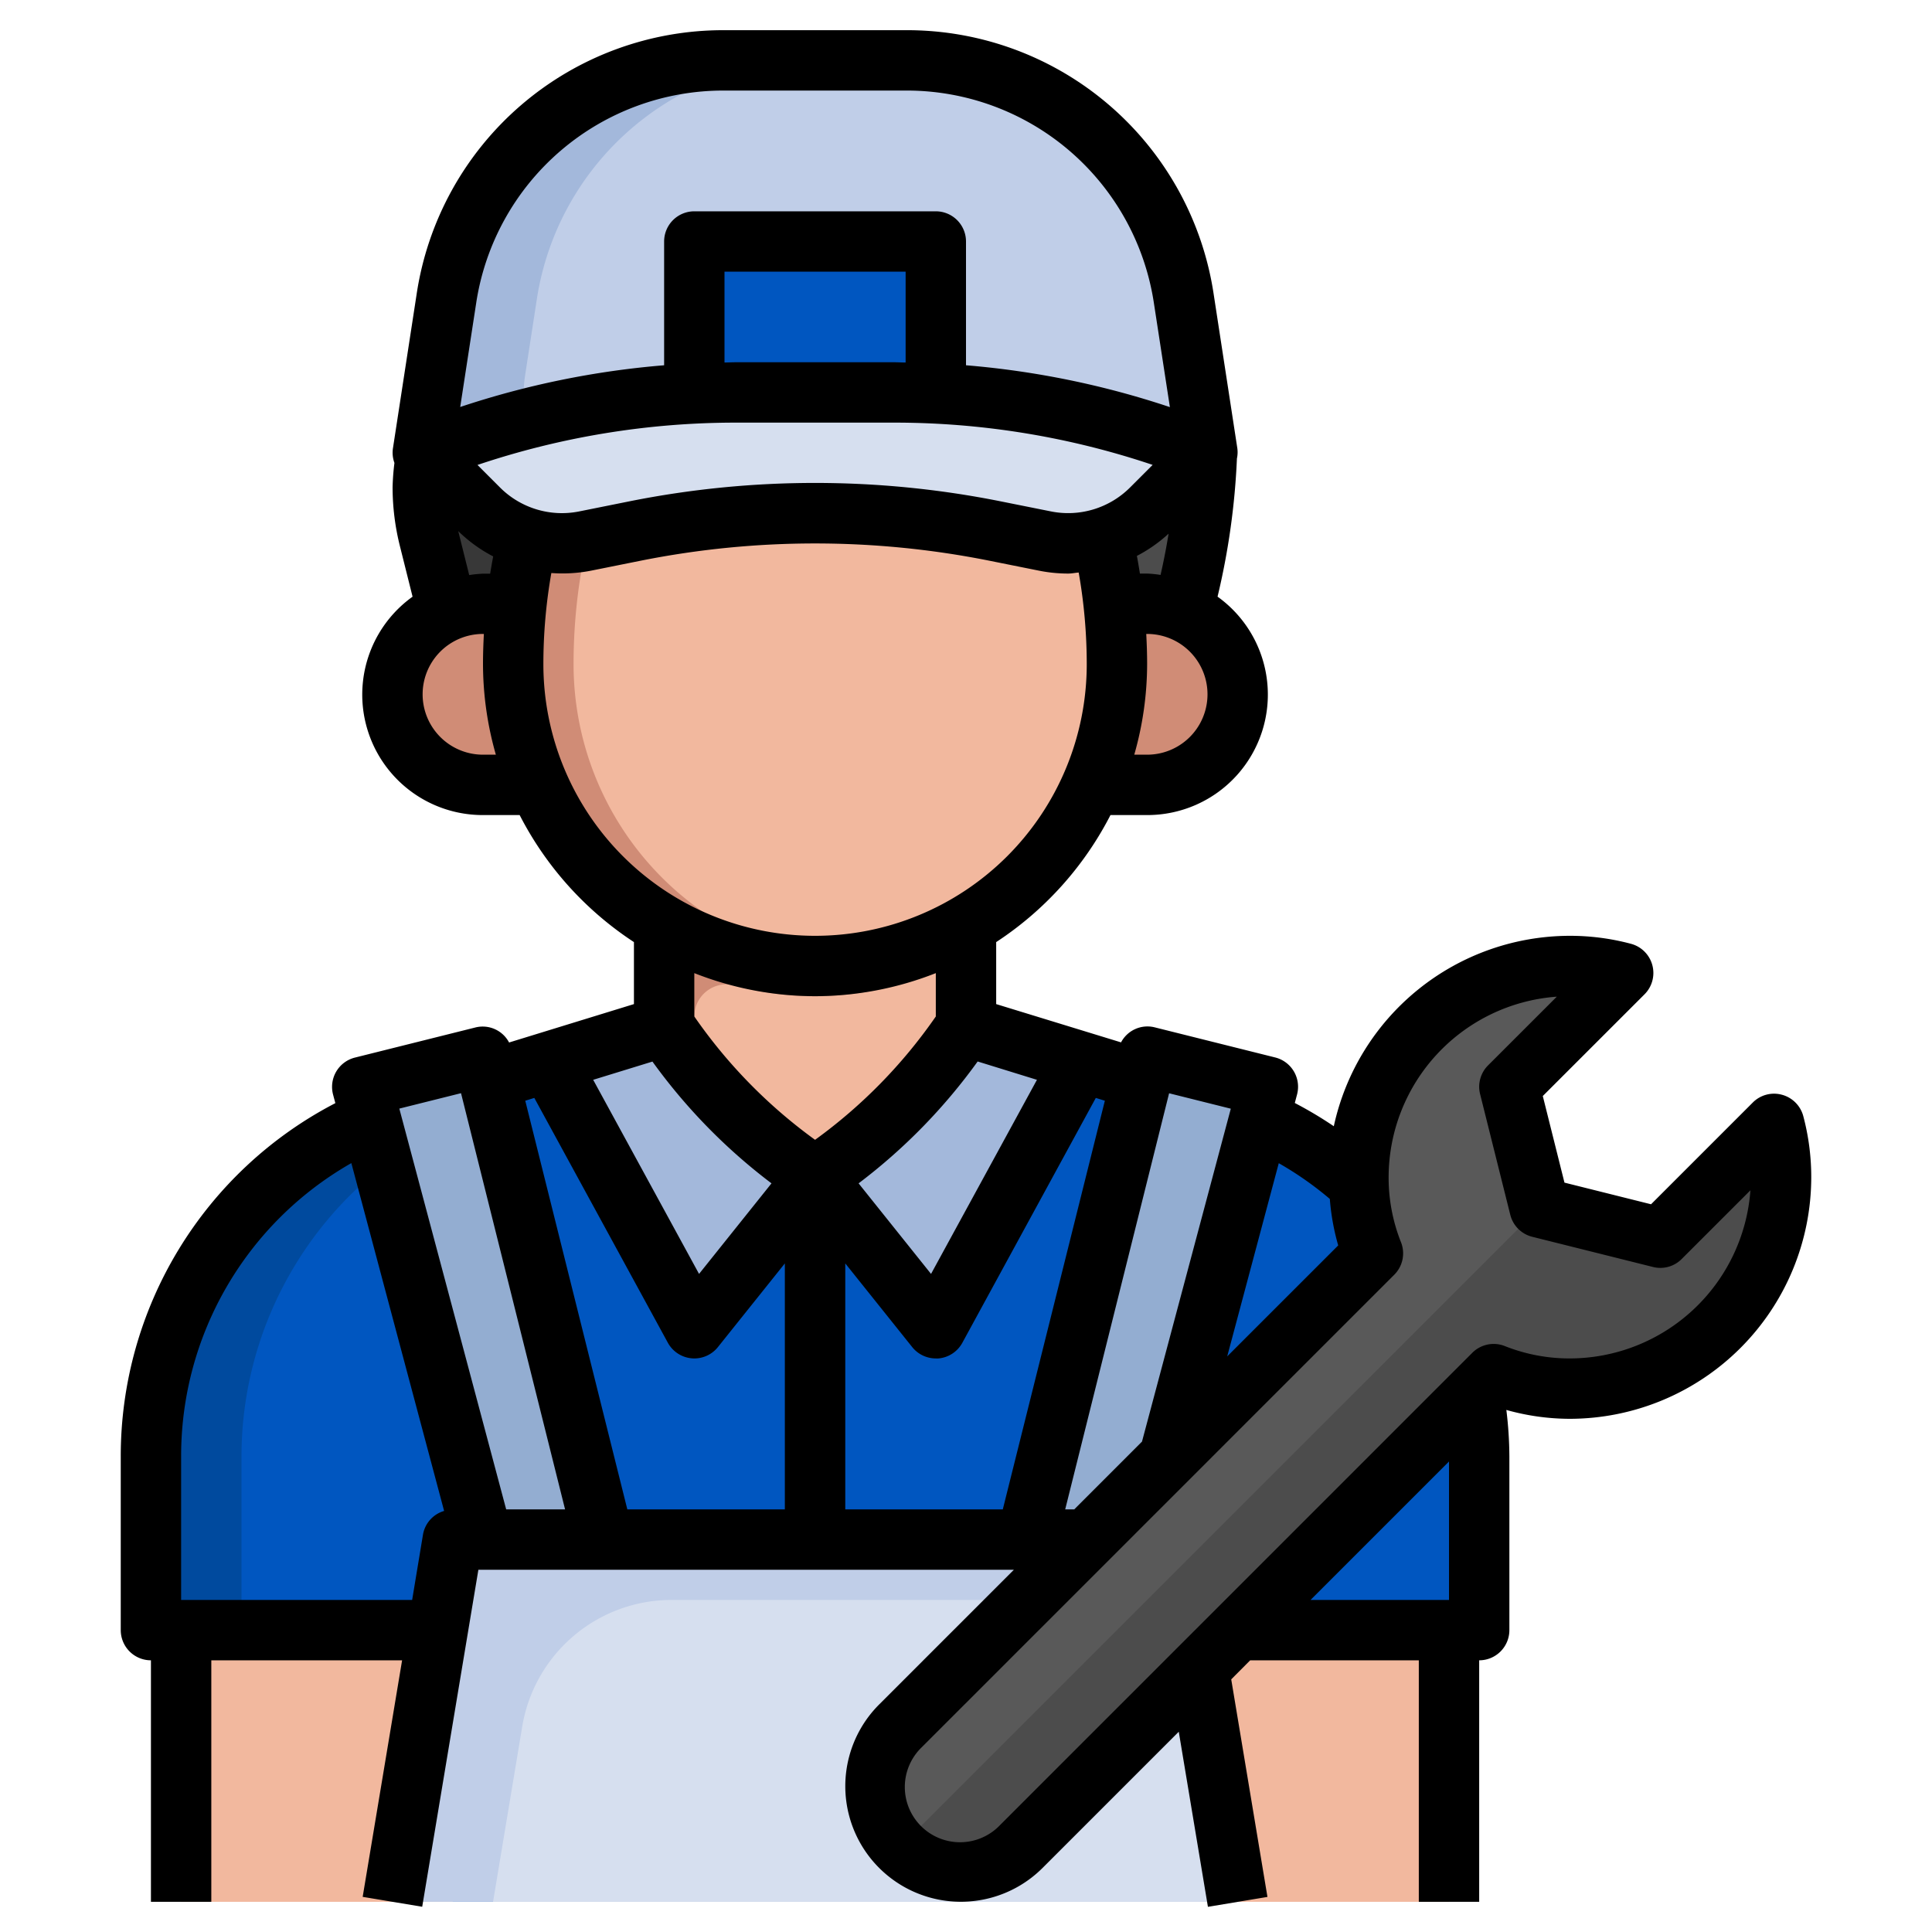 <?xml version="1.0" encoding="UTF-8"?> <svg xmlns="http://www.w3.org/2000/svg" id="Layer_3" data-name="Layer 3" viewBox="0 0 64 64"><rect x="6" y="54" width="42" height="9" style="fill:#f2b89e"></rect><path d="M39,54H49V48.239a12.2,12.2,0,0,0-1.607-6.051h0a12.2,12.2,0,0,0-5.679-5.114L37.8,35.786,32,34V30.661H22V34l-5.8,1.786-3.91,1.288a12.2,12.2,0,0,0-5.679,5.114h0A12.2,12.2,0,0,0,5,48.239V54H15v9H39Z" style="fill:#004a9e"></path><path d="M47.393,42.188h0a12.2,12.2,0,0,0-5.679-5.114L37.8,35.786,32,34V30.661H25V34l-5.8,1.786-3.91,1.288a12.2,12.2,0,0,0-5.679,5.114h0A12.2,12.2,0,0,0,8,48.239V54h7v9H39V54H49V48.239A12.2,12.2,0,0,0,47.393,42.188Z" style="fill:#0056c0"></path><path d="M27,39a18.031,18.031,0,0,0,5-5h0V30.661H22V34h0A18.031,18.031,0,0,0,27,39Z" style="fill:#d08c76"></path><path d="M14.094,15a6.98,6.98,0,0,0,.115,2.837l.6,2.409H39.188l.124-.493A23.043,23.043,0,0,0,39.974,15Z" style="fill:#383838"></path><path d="M17.094,15a6.98,6.98,0,0,0,.115,2.837l.6,2.409H39.188l.124-.493A23.043,23.043,0,0,0,39.974,15Z" style="fill:#4c4c4c"></path><path d="M17.109,20H16a3,3,0,0,0-3,3h0a3,3,0,0,0,3,3h1.833" style="fill:#d08c76"></path><path d="M30.664,13.891h0A5.3,5.3,0,0,1,33.606,13h0a1.935,1.935,0,0,1,1.835,1.323l.61,1.831A18.468,18.468,0,0,1,37,22h0A10,10,0,0,1,27,32h0A10,10,0,0,1,17,22h0a18.468,18.468,0,0,1,.949-5.846l.61-1.831A1.935,1.935,0,0,1,20.394,13h0a5.3,5.3,0,0,1,2.942.891h0A6.608,6.608,0,0,0,27,15h0A6.608,6.608,0,0,0,30.664,13.891Z" style="fill:#d08c76"></path><path d="M28,31.95A10,10,0,0,0,37,22h0a18.468,18.468,0,0,0-.949-5.846l-.61-1.831A1.935,1.935,0,0,0,33.606,13a5.3,5.3,0,0,0-2.942.891,6.607,6.607,0,0,1-7.328,0,5.277,5.277,0,0,0-1.68-.725,1.917,1.917,0,0,0-1.1,1.157l-.61,1.831A18.468,18.468,0,0,0,19,22,10,10,0,0,0,28,31.95Z" style="fill:#f2b89e"></path><path d="M14,15l1.859,1.859A3.9,3.9,0,0,0,18.614,18h0a3.837,3.837,0,0,0,.764-.076l1.68-.336A30.326,30.326,0,0,1,27,17h0a30.3,30.3,0,0,1,5.939.588l1.683.336a3.837,3.837,0,0,0,.764.076h0a3.9,3.9,0,0,0,2.755-1.141L40,15l-.784-5.1A9.323,9.323,0,0,0,30,2H24a9.325,9.325,0,0,0-9.216,7.906Z" style="fill:#a3b8db"></path><path d="M17.784,9.906,17.4,12.4a5.185,5.185,0,0,0,1.459,4.457,3.882,3.882,0,0,0,1.407.888l.792-.159a30.3,30.3,0,0,1,11.881,0l1.683.336a3.837,3.837,0,0,0,.764.076,3.9,3.9,0,0,0,2.755-1.141L40,15l-.784-5.1A9.323,9.323,0,0,0,30,2H27A9.323,9.323,0,0,0,17.784,9.906Z" style="fill:#c0cee8"></path><path d="M36.891,20H38a3,3,0,0,1,3,3h0a3,3,0,0,1-3,3H36.167" style="fill:#d08c76"></path><polygon points="41 63 39.714 55.286 36 51 15 51 13 63 41 63" style="fill:#c0cee8"></polygon><path d="M17.3,57.191,16.333,63H41l-1.286-7.714L37.733,53H22.249A5.017,5.017,0,0,0,17.3,57.191Z" style="fill:#d6dfef"></path><polyline points="16 51 12 36 16 35 20 51" style="fill:#93add1"></polyline><polyline points="31 13.034 31 8 23 8 23 13.034" style="fill:#0056c0"></polyline><rect x="26" y="39" width="2" height="12" style="fill:#004a9e"></rect><path d="M29.615,13h-5.23A27.968,27.968,0,0,0,14,15l1.859,1.859A3.9,3.9,0,0,0,18.614,18a3.837,3.837,0,0,0,.764-.076l1.68-.336a30.3,30.3,0,0,1,11.881,0l1.683.336a3.837,3.837,0,0,0,.764.076,3.9,3.9,0,0,0,2.755-1.141L40,15A27.968,27.968,0,0,0,29.615,13Z" style="fill:#d6dfef"></path><path d="M32,34h0V31.651a9.95,9.95,0,0,1-7.633,1A1.065,1.065,0,0,0,23,33.66h0a1.088,1.088,0,0,0,.192.622A18.06,18.06,0,0,0,27.5,38.63,18.025,18.025,0,0,0,32,34Z" style="fill:#f2b89e"></path><path d="M32,34h0a18.031,18.031,0,0,1-5,5h0l4,5,4.814-8.826" style="fill:#a3b8db"></path><path d="M22,34h0a18.031,18.031,0,0,0,5,5h0l-4,5-4.814-8.826" style="fill:#a3b8db"></path><polyline points="38 51 42 36 38 35 34 51" style="fill:#93add1"></polyline><path d="M59,39a7,7,0,0,1-7,7,6.807,6.807,0,0,1-2.52-.48L33.83,61.17a2.828,2.828,0,1,1-4-4L45.48,41.52A6.807,6.807,0,0,1,45,39a7,7,0,0,1,7-7,6.871,6.871,0,0,1,1.77.23L50,36l1,4,4,1,3.77-3.77A6.871,6.871,0,0,1,59,39Z" style="fill:#595959"></path><path d="M55,41l-4-1L29.83,61.17a2.825,2.825,0,0,0,4,0L49.48,45.52A6.807,6.807,0,0,0,52,46a7,7,0,0,0,7-7,6.871,6.871,0,0,0-.23-1.77Z" style="fill:#4c4c4c"></path><path d="M59.029,36.265a.993.993,0,0,0-.966.258l-3.37,3.37-2.868-.717-.718-2.869,3.37-3.369a1,1,0,0,0-.448-1.673A7.811,7.811,0,0,0,52,31a8.011,8.011,0,0,0-7.816,6.308,13.136,13.136,0,0,0-1.292-.77l.074-.28a1,1,0,0,0-.723-1.228l-4-1a.989.989,0,0,0-1.107.5L33,33.262V31.208A11.08,11.08,0,0,0,36.786,27H38a3.991,3.991,0,0,0,2.333-7.235,24,24,0,0,0,.642-4.578.965.965,0,0,0,.013-.339l-.783-5.1A10.27,10.27,0,0,0,30,1H24A10.269,10.269,0,0,0,13.8,9.754l-.783,5.094a.992.992,0,0,0,.049.487,8.012,8.012,0,0,0-.061.8,8.035,8.035,0,0,0,.239,1.941l.423,1.69A3.99,3.99,0,0,0,16,27h1.214A11.08,11.08,0,0,0,21,31.208v2.054l-4.136,1.272a.988.988,0,0,0-1.107-.5l-4,1a1,1,0,0,0-.723,1.228l.075.281A13.171,13.171,0,0,0,4,48.239V54a1,1,0,0,0,1,1v8H7V55h6.32l-1.306,7.836,1.972.328L15.847,52H33.586l-4.463,4.463a3.828,3.828,0,1,0,5.414,5.414l4.511-4.511.966,5.8,1.972-.328-1.2-7.207L41.414,55H47v8h2V55a1,1,0,0,0,1-1v-5.76a13.126,13.126,0,0,0-.1-1.534A7.8,7.8,0,0,0,52,47a8.009,8.009,0,0,0,8-8,7.852,7.852,0,0,0-.264-2.028A1,1,0,0,0,59.029,36.265ZM44.052,39.716a7.7,7.7,0,0,0,.278,1.54l-3.677,3.676,1.708-6.4A11.135,11.135,0,0,1,44.052,39.716Zm-5.324-3.5,2.044.511L37.83,47.755,35.586,50h-.3ZM28,41.851l2.219,2.774A1,1,0,0,0,31,45a.844.844,0,0,0,.087,0,1,1,0,0,0,.791-.517L36.3,36.37l.3.093L33.219,50H28ZM26,50H20.781L17.4,36.463l.3-.093,4.423,8.109a1,1,0,0,0,.791.517A.844.844,0,0,0,23,45a1,1,0,0,0,.781-.375L26,41.851Zm8.35-14.23L30.842,42.2l-2.4-3a18.922,18.922,0,0,0,3.944-4.037ZM16.566,16.151l-.749-.749A26.818,26.818,0,0,1,24.385,14h5.23a26.818,26.818,0,0,1,8.568,1.4l-.749.749a2.9,2.9,0,0,1-2.616.793l-1.683-.337a31.327,31.327,0,0,0-12.274,0l-1.677.337A2.9,2.9,0,0,1,16.566,16.151ZM30,12.009c-.129,0-.256-.009-.385-.009h-5.23c-.129,0-.256.007-.385.009V9h6ZM38,25h-.426A10.966,10.966,0,0,0,38,22c0-.333-.011-.667-.029-1H38a2,2,0,0,1,0,4Zm0-6h-.239q-.045-.293-.1-.585a4.848,4.848,0,0,0,1.05-.736q-.111.687-.266,1.366A3.854,3.854,0,0,0,38,19ZM24,3h6a8.28,8.28,0,0,1,8.227,7.058l.527,3.428A28.788,28.788,0,0,0,32,12.1V8a1,1,0,0,0-1-1H23a1,1,0,0,0-1,1v4.1a28.788,28.788,0,0,0-6.755,1.382l.527-3.427A8.279,8.279,0,0,1,24,3ZM15.18,17.594v0a4.873,4.873,0,0,0,1.157.838q-.053.285-.1.572H16a4.041,4.041,0,0,0-.457.046ZM16,25a2,2,0,0,1,0-4h.029c-.018.333-.029.667-.029,1a10.966,10.966,0,0,0,.426,3Zm2-3a17.451,17.451,0,0,1,.264-3.018,4.914,4.914,0,0,0,1.311-.077l1.679-.337a29.46,29.46,0,0,1,11.489,0l1.685.338a4.908,4.908,0,0,0,.958.094c.118,0,.23-.026.347-.034A17.539,17.539,0,0,1,36,22a9,9,0,0,1-18,0Zm9,11a10.927,10.927,0,0,0,4-.764v1.436a16.929,16.929,0,0,1-4,4.086,16.929,16.929,0,0,1-4-4.086V32.236A10.927,10.927,0,0,0,27,33Zm-5.387,2.166A18.922,18.922,0,0,0,25.557,39.2l-2.4,3L19.65,35.77Zm-6.341,1.047L18.719,50H16.768l-3.54-13.276ZM6,53V48.239a11.164,11.164,0,0,1,5.639-9.71l3.073,11.523a.99.99,0,0,0-.7.784L13.653,53Zm42-4.586V53H43.414ZM52,45a5.8,5.8,0,0,1-2.15-.409,1,1,0,0,0-1.077.221L33.123,60.463a1.829,1.829,0,1,1-2.586-2.586l15.65-15.65a1,1,0,0,0,.222-1.078A5.79,5.79,0,0,1,46,39a6.006,6.006,0,0,1,5.571-5.984l-2.278,2.277a1,1,0,0,0-.263.949l1,4a1,1,0,0,0,.727.728l4,1a.994.994,0,0,0,.95-.263l2.278-2.277A6.008,6.008,0,0,1,52,45Z"></path></svg> 
